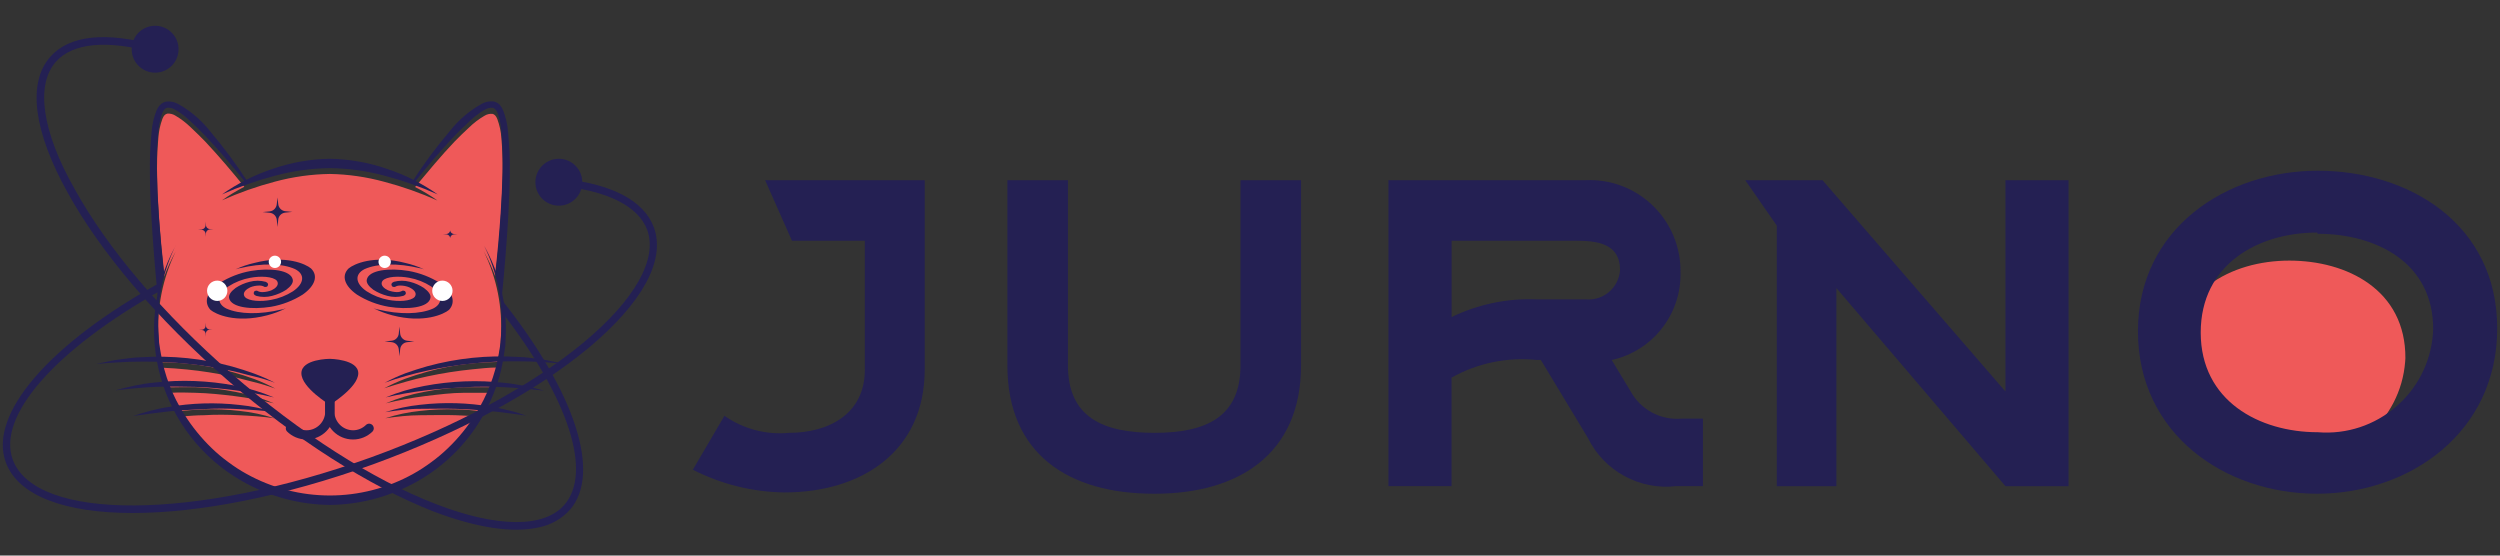<?xml version="1.0" encoding="utf-8"?>
<!-- Generator: Adobe Illustrator 25.2.1, SVG Export Plug-In . SVG Version: 6.00 Build 0)  -->
<svg version="1.1" id="Layer_1" xmlns="http://www.w3.org/2000/svg" xmlns:xlink="http://www.w3.org/1999/xlink" x="0px" y="0px"
	 viewBox="0 0 450 100" style="enable-background:new 0 0 450 100;" xml:space="preserve">
<rect x="0" y="0" width="450" height="100" fill="#333333" stroke="none"/>
<style type="text/css">
	.st0{fill:#EF5959;}
	.st1{fill:#242053;}
	.st2{fill:#FFFFFF;}
</style>
<g>
	<g>
		<path class="st0" d="M412.08,46.91c-10.56,0-20.95,5.68-20.95,17.94s10.56,18,21.06,18c10.63,0.83,19.92-7.12,20.74-17.75
			c0.02-0.21,0.03-0.43,0.04-0.64C433.03,52.19,422.47,46.91,412.08,46.91z"/>
		<path class="st1" d="M130.4,74.84c3.39,2.38,7.52,3.47,11.64,3.07c6.98,0,13.63-3.29,13.63-11.36V43.33h-13.12l-4.83-10.9h28.73
			V66.5c0,14.76-11.36,22.14-25.27,22.14c-5.73-0.08-11.36-1.48-16.47-4.09L130.4,74.84z"/>
		<path class="st1" d="M207.68,88.87c-15.22,0-26.35-7.04-26.35-23.11V32.43h10.9v33.33c0,9.31,6.25,12.15,15.56,12.15
			s15.5-2.84,15.5-12.15V32.43h10.9v33.33c0,16.07-11.36,23.11-26.29,23.11L207.68,88.87z"/>
		<path class="st1" d="M293.53,70.47c1.83,3.31,5.44,5.22,9.2,4.88h3.8v12.15h-4.77c-6.62,0.78-13.02-2.7-15.95-8.69l-8.46-14.02
			h-0.74c-5.32-0.54-10.67,0.57-15.33,3.18v19.53h-11.36V32.43h35.54c9.02-0.38,16.64,6.63,17.02,15.66
			c0.01,0.29,0.02,0.58,0.01,0.87c0.2,7.56-4.99,14.21-12.38,15.84L293.53,70.47z M285.47,53.89c3.13,0.26,5.87-2.07,6.13-5.19
			c0-0.03,0-0.06,0.01-0.09c0-4.83-4.2-5.28-8.01-5.28h-22.31v13.74c4.77-2.31,10.04-3.41,15.33-3.18H285.47z"/>
		<path class="st1" d="M328.05,32.43l32.93,38.04V32.43h11.36v55.08h-11.36l-30.43-35.66v35.66h-10.73v-46.9l-5.68-8.18
			L328.05,32.43z"/>
		<path class="st1" d="M417.08,88.87c-16.58,0-32.25-10.73-32.25-29.24s15.9-28.9,32.36-28.9s32.31,9.6,32.31,28.39
			S433.66,88.87,417.08,88.87z M417.08,41.86c-10.56,0-20.95,5.68-20.95,18s10.56,17.94,21.06,17.94
			c10.6,0.86,19.88-7.04,20.73-17.64c0.02-0.25,0.04-0.51,0.05-0.76c0.11-12.26-10.45-17.32-20.78-17.32L417.08,41.86z"/>
	</g>
	<g>
		<path class="st0" d="M90.11,39.54c0.16-2.46,0.29-4.93,0.35-7.39c0.07-2.45,0-4.9-0.21-7.35c-0.09-1.16-0.34-2.3-0.74-3.39
			c-0.22-0.54-0.51-0.85-0.88-0.92c-0.5-0.04-0.99,0.08-1.41,0.34c-1.02,0.59-1.96,1.31-2.8,2.13c-0.89,0.81-1.77,1.68-2.63,2.56
			c-2.46,2.58-4.71,5.33-7.07,8.14c1.4,0.71,2.75,1.52,4.03,2.44c-3.09-1.38-6.29-2.51-9.56-3.37c-3.2-0.88-6.49-1.36-9.81-1.42
			c-3.33,0.05-6.65,0.51-9.87,1.38c-3.27,0.86-6.47,1.99-9.56,3.37c1.28-0.91,2.63-1.73,4.03-2.44c-2.26-2.78-4.62-5.56-7.04-8.14
			c-0.86-0.87-1.72-1.74-2.61-2.56c-0.84-0.82-1.78-1.54-2.8-2.13c-0.42-0.26-0.92-0.38-1.41-0.34c-0.38,0.07-0.67,0.38-0.88,0.92
			c-0.41,1.11-0.66,2.26-0.74,3.44c-0.22,2.44-0.29,4.9-0.21,7.35c0,2.46,0.18,4.93,0.34,7.39c0.24,3.41,0.55,6.83,0.93,10.23
			c0.56-1.56,1.25-3.06,2.06-4.5c-2.34,4.8-3.41,10.13-3.09,15.46l0.13,1.98c0.07,0.66,0.21,1.31,0.31,1.95
			c0,0.18,0.06,0.35,0.09,0.53c1.55,0,3.12,0.11,4.71,0.26c2.74,0.27,5.46,0.78,8.11,1.52c1.33,0.37,2.64,0.79,3.93,1.26
			c1.28,0.49,2.53,1.05,3.74,1.7c-1.28-0.46-2.59-0.87-3.9-1.18c-1.31-0.31-2.63-0.71-3.96-0.98c-2.65-0.58-5.33-1-8.03-1.27
			c-1.46-0.14-2.92-0.26-4.38-0.32c0.19,0.79,0.42,1.58,0.62,2.36c0.14,0.41,0.29,0.82,0.45,1.18c1.55-0.04,3.12-0.04,4.77-0.04
			c2.43,0.1,4.84,0.37,7.23,0.84c2.39,0.43,4.73,1.13,6.97,2.07c-2.33-0.56-4.69-1-7.07-1.3c-2.36-0.29-4.71-0.54-7.15-0.6
			c-1.48-0.06-2.97-0.07-4.45,0c0.45,1.14,0.96,2.26,1.54,3.34c1.48-0.19,2.98-0.29,4.46-0.35c2.15-0.07,4.31,0.02,6.45,0.27
			c2.14,0.22,4.25,0.66,6.3,1.33c-2.12-0.31-4.25-0.45-6.37-0.55c-2.12-0.11-4.24-0.13-6.35,0c-1.33,0-2.65,0.13-3.97,0.22
			c0.15,0.26,0.29,0.53,0.46,0.78c1.39,2.22,3.05,4.26,4.93,6.08c0.94,0.91,1.95,1.75,3,2.52c1.05,0.78,2.15,1.49,3.29,2.13
			c9.32,5.15,20.64,5.15,29.96,0c1.14-0.64,2.24-1.35,3.29-2.13c1.05-0.77,2.06-1.62,3-2.52c1.89-1.81,3.55-3.86,4.93-6.08
			c0.16-0.25,0.31-0.52,0.46-0.78c-1.32-0.09-2.64-0.18-3.97-0.22c-2.12-0.08-4.23,0-6.35,0c-2.12,0-4.25,0.25-6.37,0.55
			c2.05-0.67,4.16-1.11,6.3-1.33c2.14-0.25,4.3-0.34,6.45-0.27c1.48,0,2.98,0.16,4.45,0.35c0.59-1.08,1.1-2.2,1.54-3.34
			c-1.48,0-2.96,0-4.44,0c-2.36,0-4.71,0.31-7.15,0.6c-2.38,0.3-4.74,0.73-7.07,1.3c2.24-0.94,4.57-1.64,6.96-2.07
			c2.37-0.46,4.78-0.74,7.19-0.84c1.6,0,3.21,0,4.82,0c0.15-0.4,0.31-0.81,0.44-1.18c0.21-0.79,0.45-1.58,0.64-2.36
			c-1.46,0-2.92,0.18-4.38,0.32c-2.71,0.27-5.41,0.69-8.08,1.26c-1.33,0.27-2.65,0.61-3.96,0.98c-1.31,0.37-2.61,0.77-3.9,1.18
			c1.21-0.64,2.46-1.21,3.74-1.7c1.3-0.47,2.6-0.89,3.93-1.26c2.65-0.74,5.36-1.25,8.1-1.52c1.55-0.15,3.12-0.24,4.71-0.26
			c0-0.18,0.07-0.35,0.09-0.53c0.09-0.65,0.24-1.3,0.31-1.95l0.13-1.98c0.32-5.33-0.74-10.66-3.09-15.46
			c0.81,1.44,1.5,2.95,2.06,4.51C89.57,46.38,89.88,42.96,90.11,39.54z"/>
		<path class="st1" d="M31.6,44.23c-2.35,4.8-3.41,10.14-3.09,15.47l0.13,1.97c0.07,0.66,0.21,1.31,0.31,1.95
			c0.65,3.9,2.08,7.63,4.22,10.96c1.39,2.22,3.05,4.26,4.93,6.08c0.94,0.91,1.94,1.75,3,2.52c1.04,0.78,2.14,1.5,3.29,2.13
			c9.32,5.17,20.64,5.17,29.96,0c1.14-0.63,2.24-1.35,3.29-2.13c1.06-0.77,2.06-1.61,3-2.52c1.89-1.81,3.55-3.86,4.93-6.08
			c2.12-3.34,3.55-7.06,4.22-10.96c0.09-0.65,0.24-1.3,0.31-1.95l0.13-1.97c0.32-5.34-0.74-10.67-3.09-15.47
			c2.66,4.72,4.01,10.07,3.91,15.5l-0.07,2.04c0,0.67-0.18,1.34-0.26,2.01c-0.19,1.35-0.46,2.68-0.82,3.99
			c-0.75,2.62-1.83,5.14-3.21,7.49c-2.79,4.75-6.78,8.68-11.58,11.39c-4.8,2.72-10.21,4.17-15.72,4.24
			c-5.52-0.06-10.94-1.52-15.74-4.24C28.7,78.18,23.34,59.3,31.6,44.25V44.23z"/>
		<path class="st1" d="M44.47,32.77h0.14c-2.06-3.19-4.33-6.23-6.78-9.13c-1.58-2.02-3.56-3.7-5.81-4.95
			c-0.66-0.36-1.41-0.5-2.15-0.4c-0.21,0.06-0.41,0.13-0.6,0.24c-0.18,0.11-0.34,0.24-0.49,0.39l-0.35,0.46l-0.24,0.48
			c-0.49,1.21-0.79,2.48-0.89,3.78c-0.25,2.49-0.36,5-0.32,7.5c0,2.48,0.12,4.97,0.25,7.45c0.28,4.97,0.67,9.91,1.18,14.87h0.26
			c0-0.14,0.06-0.27,0.09-0.41c0.04-0.14,0-0.38,0-0.57c0.04-0.42,0.1-0.84,0.2-1.25l0.21-0.93c0.08-0.38,0.21-0.75,0.38-1.11
			c-0.39-3.53-0.72-7.07-0.97-10.66c-0.16-2.46-0.29-4.93-0.34-7.39c-0.07-2.47,0.02-4.94,0.25-7.39c0.09-1.17,0.34-2.33,0.74-3.44
			c0.21-0.53,0.51-0.85,0.88-0.92c0.49-0.03,0.99,0.09,1.41,0.34c1.02,0.59,1.96,1.31,2.8,2.14c0.89,0.81,1.75,1.67,2.61,2.56
			c2.57,2.67,4.95,5.53,7.28,8.44L44.47,32.77z"/>
		<path class="st1" d="M59.37,64.59c0,0-5.12,0-5.12,2.6c0,2.6,5.12,5.68,5.12,5.68s5.12-3.13,5.12-5.68
			C64.5,64.65,59.37,64.59,59.37,64.59z"/>
		<path class="st1" d="M63.55,79.11c-2.78,0-5.03-2.25-5.03-5.03l0,0v-2.7c0-0.46,0.37-0.84,0.83-0.84s0.84,0.37,0.84,0.83
			c0,0,0,0,0,0v2.72c0.01,1.85,1.51,3.35,3.36,3.36c0.89,0,1.73-0.36,2.36-0.99c0.35-0.3,0.88-0.25,1.18,0.11
			c0.26,0.31,0.26,0.76,0,1.07C66.15,78.58,64.88,79.11,63.55,79.11z"/>
		<path class="st1" d="M55.17,79.11c-1.33,0-2.6-0.53-3.53-1.47c-0.3-0.35-0.25-0.88,0.11-1.18c0.31-0.26,0.76-0.26,1.07,0
			c0.62,0.63,1.47,0.99,2.36,0.99c1.85-0.01,3.35-1.51,3.36-3.36v-2.71c0-0.46,0.37-0.84,0.83-0.84s0.84,0.37,0.84,0.83c0,0,0,0,0,0
			v2.72C60.19,76.87,57.94,79.11,55.17,79.11z"/>
		<path class="st1" d="M69.23,68.9c1.21-0.65,2.46-1.22,3.74-1.71c1.3-0.46,2.6-0.89,3.93-1.26c5.32-1.46,10.85-2.03,16.36-1.68
			c1.38,0,2.74,0.25,4.1,0.42c0.68,0.07,1.35,0.24,2.03,0.37l2.01,0.42c-2.73-0.22-5.44-0.44-8.16-0.42
			c-2.71-0.03-5.43,0.09-8.13,0.38c-2.71,0.27-5.41,0.69-8.08,1.27c-1.33,0.27-2.65,0.61-3.96,0.98
			C71.77,68.03,70.51,68.43,69.23,68.9z"/>
		<path class="st1" d="M69.41,71.54c2.24-0.94,4.57-1.63,6.96-2.07c4.78-0.91,9.68-1.1,14.52-0.55c1.18,0.11,2.36,0.34,3.53,0.54
			s2.36,0.54,3.53,0.86c-2.36-0.26-4.79-0.52-7.19-0.62c-2.4-0.11-4.78-0.13-7.17,0c-2.39,0.13-4.71,0.31-7.15,0.6
			C74.07,70.58,71.73,71,69.41,71.54z"/>
		<path class="st1" d="M69.34,74.19c2.05-0.66,4.16-1.11,6.3-1.33c4.29-0.5,8.62-0.38,12.87,0.37c1.06,0.15,2.11,0.42,3.16,0.66
			c1.05,0.24,2.06,0.59,3.09,0.93c-2.13-0.29-4.24-0.61-6.35-0.81c-2.11-0.2-4.23-0.35-6.35-0.42c-2.12-0.07-4.23,0-6.35,0
			C73.59,73.57,71.46,73.88,69.34,74.19z"/>
		<path class="st1" d="M49.49,68.9c-1.28-0.47-2.59-0.88-3.9-1.18c-1.31-0.29-2.63-0.71-3.96-0.98c-2.65-0.58-5.33-1-8.03-1.27
			c-2.7-0.28-5.41-0.41-8.13-0.38c-2.72,0-5.43,0.2-8.16,0.42c0.66-0.15,1.33-0.29,2.01-0.42c0.67-0.13,1.34-0.29,2.03-0.37
			c1.35-0.18,2.72-0.38,4.1-0.42c5.51-0.34,11.03,0.22,16.36,1.68c1.33,0.37,2.64,0.8,3.93,1.26C47.03,67.72,48.28,68.27,49.49,68.9
			z"/>
		<path class="st1" d="M49.32,71.54c-2.33-0.56-4.69-0.99-7.07-1.3c-2.36-0.29-4.71-0.54-7.15-0.6s-4.78-0.09-7.17,0
			c-2.39,0.09-4.78,0.37-7.19,0.62c1.18-0.32,2.36-0.61,3.53-0.86s2.36-0.44,3.53-0.54c4.84-0.55,9.73-0.36,14.51,0.55
			C44.72,69.87,47.07,70.58,49.32,71.54z"/>
		<path class="st1" d="M49.39,74.19c-2.12-0.31-4.25-0.44-6.37-0.55c-2.12-0.12-4.24-0.13-6.35,0c-2.11,0.13-4.24,0.19-6.35,0.42
			c-2.11,0.24-4.22,0.52-6.35,0.81c1.02-0.34,2.05-0.66,3.09-0.93c1.04-0.27,2.1-0.51,3.16-0.66c4.25-0.75,8.58-0.88,12.87-0.39
			C45.23,73.1,47.34,73.54,49.39,74.19z"/>
		<path class="st1" d="M91.44,23.62c-0.11-1.3-0.41-2.57-0.89-3.78l-0.24-0.48l-0.32-0.46c-0.15-0.15-0.31-0.28-0.48-0.39
			c-0.19-0.1-0.39-0.18-0.6-0.24c-0.75-0.1-1.5,0.04-2.17,0.4c-2.24,1.25-4.21,2.93-5.79,4.95c-2.51,2.95-4.82,6.07-6.91,9.34
			l0.37,0.12c2.36-2.98,4.82-5.89,7.43-8.64c0.86-0.88,1.73-1.74,2.63-2.56c0.84-0.83,1.78-1.55,2.8-2.14
			c0.43-0.25,0.92-0.37,1.41-0.34c0.38,0.07,0.66,0.39,0.88,0.92c0.39,1.11,0.62,2.27,0.69,3.45c0.21,2.44,0.28,4.9,0.21,7.35
			c-0.06,2.46-0.19,4.93-0.35,7.39c-0.24,3.53-0.57,7.17-0.97,10.74c0.07,0.15,0.14,0.3,0.19,0.46c0,0.13,0,0.27,0.08,0.41
			c0.07,0.37,0.22,0.72,0.32,1.08c0.09,0.37,0.15,0.82,0.25,1.24c0.09,0.41,0.12,0.66,0.15,1h0.2c0.51-4.96,0.89-9.9,1.18-14.87
			c0.13-2.48,0.24-4.97,0.25-7.45C91.8,28.61,91.69,26.11,91.44,23.62z"/>
		<path class="st1" d="M78.79,35c-3.09-1.38-6.29-2.51-9.56-3.37c-3.22-0.87-6.53-1.33-9.86-1.37c-3.33,0.05-6.65,0.5-9.87,1.37
			c-3.27,0.86-6.47,1.99-9.56,3.37c2.82-1.99,5.91-3.54,9.18-4.62c3.3-1.14,6.76-1.75,10.24-1.8c3.49,0.05,6.95,0.66,10.24,1.8
			C72.89,31.46,75.98,33.01,78.79,35z"/>
		<path class="st1" d="M117.71,40.96c-1.81-4.9-7.7-7.95-17.06-8.83l-0.06,1.34c8.7,0.81,14.35,3.64,15.92,7.95
			c1.88,5.22-2.26,12.55-11.36,20.14c-9.42,7.84-23.04,15.21-38.39,20.77C35.22,93.71,6.38,93.89,2.29,82.72
			c-2.84-7.85,7.63-19.74,26.55-30.38c-0.07-0.43-0.01-0.88,0.18-1.27l-0.15-0.22C8.83,61.87-2.09,74.59,1.03,83.18
			c2.2,6.1,10.73,9.16,22.86,9.16c11.83,0,27.08-2.92,43.26-8.76c15.5-5.65,29.27-13.06,38.8-20.96
			C115.66,54.5,119.83,46.82,117.71,40.96z"/>
		<circle class="st1" cx="100.59" cy="32.8" r="4.22"/>
		<path class="st1" d="M90.38,54.05c0,0.18-0.08,0.35-0.13,0.53c0.04,0.06,0.07,0.12,0.09,0.19c0.11,0.22,0.17,0.47,0.16,0.72
			c0,0.27-0.02,0.55-0.07,0.81c11.88,15.39,16.26,28.7,11.15,34.58c-3.64,4.18-12.07,4.12-23.13-0.15
			c-11.42-4.4-24.49-12.8-36.75-23.47S19.34,44.75,13.45,34.04c-5.89-10.36-7.07-18.7-3.43-22.88c3.01-3.46,9.31-4.05,17.72-1.67
			l0.37-1.3c-9.07-2.57-15.67-1.85-19.1,2.08c-4.1,4.71-2.97,13.38,3.17,24.41c5.98,10.85,16.18,22.77,28.6,33.6
			s25.66,19.23,37.2,23.77c7.89,2.99,14.37,3.96,19.08,2.86c2.13-0.43,4.06-1.53,5.52-3.14C108.31,85.21,103.51,70.58,90.38,54.05z"
			/>
		<circle class="st1" cx="27.92" cy="8.86" r="4.22"/>
		<path class="st1" d="M79.25,50.98c-1.73-1.1-3.67-1.85-5.69-2.21c-3.41-0.57-7.21-0.2-7.54,1.58c-0.11,0.55,0.33,1.18,1.18,1.81
			c0.78,0.5,1.64,0.87,2.54,1.1c0.93,0.25,1.92,0.25,2.85,0c0.34-0.14,0.66-0.4,0.31-0.86l0,0c-0.07-0.03-0.15-0.06-0.22-0.07
			c-0.08-0.02-0.16-0.02-0.24,0c-0.31,0.18-0.66,0.26-1.01,0.25c-0.54-0.02-1.08-0.13-1.59-0.33l0,0l0,0
			c-0.17-0.08-0.33-0.17-0.48-0.27c-0.66-0.45-0.84-0.97-0.49-1.44l0,0c0.68-0.8,2.97-0.88,4.78-0.54l0,0
			c1.4,0.25,2.74,0.78,3.94,1.55c2.05,1.4,2.2,3.07,0.37,3.99l0,0c-2.36,1.05-6.03,1.11-9.96,0.16h-0.08l-0.68-0.21
			c1.08,0.54,2.22,0.97,3.39,1.27c5.69,1.48,9.29-0.21,10.2-0.99C82.09,54.38,81.51,52.52,79.25,50.98z"/>
		<path class="st1" d="M77.48,53.63c0.11-0.55-0.33-1.18-1.18-1.8c-0.78-0.51-1.64-0.89-2.54-1.11c-0.93-0.25-1.92-0.25-2.85,0
			c-0.33,0.14-0.66,0.4-0.29,0.86c0.24,0.31,0.24,0.31,0,0c0.07,0.04,0.14,0.06,0.22,0.07c0.08,0.01,0.16,0.01,0.24,0
			c0.3-0.19,0.65-0.27,1-0.25c0.55,0,1.08,0.11,1.59,0.32l0,0l0,0c0.17,0.08,0.33,0.17,0.48,0.27c0.66,0.45,0.84,0.97,0.49,1.45l0,0
			c-0.68,0.8-2.97,0.88-4.71,0.54l0,0c-1.4-0.25-2.74-0.78-3.94-1.55c-2.05-1.4-2.2-3.07-0.37-3.99l0,0
			c2.36-1.05,6.02-1.11,9.95-0.16h0.08l0.68,0.2c-1.08-0.5-2.22-0.89-3.38-1.15c-5.69-1.48-9.28,0.21-10.2,0.99
			c-1.34,1.31-0.75,3.14,1.5,4.71l0,0c1.74,1.1,3.68,1.84,5.71,2.19C73.36,55.77,77.15,55.4,77.48,53.63z"/>
		<circle class="st2" cx="79.63" cy="52.34" r="1.83"/>
		<circle class="st2" cx="69.24" cy="47.13" r="1.11"/>
		<path class="st1" d="M39.47,50.98c1.73-1.1,3.67-1.85,5.69-2.21c3.41-0.57,7.21-0.2,7.54,1.58c0.11,0.55-0.33,1.18-1.18,1.81
			c-0.78,0.5-1.64,0.87-2.54,1.1c-0.93,0.25-1.92,0.25-2.85,0c-0.34-0.14-0.66-0.4-0.31-0.86l0,0c0.07-0.03,0.15-0.06,0.22-0.07
			c0.08-0.02,0.16-0.02,0.24,0c0.31,0.18,0.66,0.27,1.01,0.25c0.54-0.02,1.08-0.13,1.58-0.33l0,0l0,0c0.17-0.08,0.33-0.17,0.48-0.27
			c0.65-0.45,0.82-0.97,0.49-1.44l0,0c-0.68-0.8-2.98-0.88-4.78-0.54l0,0c-1.4,0.25-2.74,0.78-3.94,1.55
			c-2.05,1.4-2.2,3.07-0.37,3.99l0,0c2.36,1.05,6.02,1.11,9.96,0.16h0.08l0.68-0.21c-1.08,0.54-2.22,0.97-3.39,1.27
			c-5.69,1.48-9.29-0.21-10.2-0.99C36.62,54.38,37.21,52.52,39.47,50.98z"/>
		<path class="st1" d="M41.23,53.63c-0.09-0.55,0.34-1.18,1.18-1.8c0.77-0.51,1.63-0.89,2.53-1.11c0.94-0.25,1.92-0.25,2.86,0
			c0.33,0.14,0.66,0.4,0.29,0.86l0,0c-0.07,0.04-0.14,0.06-0.22,0.07c-0.08,0.01-0.16,0.01-0.24,0c-0.3-0.19-0.66-0.27-1.01-0.25
			c-0.54,0.01-1.08,0.11-1.58,0.32l0,0l0,0c-0.17,0.08-0.33,0.17-0.48,0.27c-0.66,0.45-0.84,0.97-0.49,1.45l0,0
			c0.68,0.8,2.97,0.88,4.71,0.54l0,0c1.41-0.25,2.75-0.78,3.96-1.55c2.05-1.4,2.2-3.07,0.37-3.99l0,0c-2.3-1.05-6.02-1.11-9.95-0.16
			h-0.08l-0.69,0.2c1.09-0.5,2.22-0.89,3.39-1.15c5.69-1.48,9.28,0.21,10.2,0.99c1.34,1.31,0.75,3.14-1.5,4.71l0,0
			c-1.73,1.09-3.67,1.84-5.69,2.19C45.36,55.77,41.57,55.4,41.23,53.63z"/>
		<circle class="st2" cx="39.1" cy="52.34" r="1.83"/>
		<circle class="st2" cx="49.48" cy="47.13" r="1.11"/>
		<path class="st1" d="M37,39.9l0.07,0.66c0.03,0.35,0.31,0.63,0.66,0.67l0.66,0.07h-0.66c-0.35,0.04-0.63,0.32-0.66,0.67L37,42.63
			l0-0.6c-0.04-0.35-0.32-0.63-0.67-0.67h-0.66l0.66-0.07c0.35-0.04,0.63-0.32,0.67-0.67V39.9z"/>
		<path class="st1" d="M49.95,35.54l0.13,1.18c0.06,0.68,0.6,1.23,1.28,1.3l1.27,0.12l-1.27,0.13c-0.68,0.06-1.22,0.6-1.28,1.28
			l-0.13,1.3l-0.13-1.27c-0.06-0.68-0.6-1.22-1.28-1.28l-1.27-0.13l1.27-0.12c0.69-0.07,1.23-0.63,1.28-1.32L49.95,35.54z"/>
		<path class="st1" d="M71.9,58.78l0.13,1.26c0.06,0.68,0.6,1.23,1.28,1.3l1.27,0.12l-1.27,0.13c-0.68,0.06-1.22,0.6-1.28,1.28
			l-0.13,1.27l-0.12-1.27c-0.07-0.68-0.61-1.21-1.28-1.28l-1.27-0.14l1.27-0.12c0.68-0.07,1.22-0.61,1.28-1.3L71.9,58.78z"/>
		<path class="st1" d="M81.03,40.84v0.64c0.04,0.34,0.31,0.6,0.65,0.64l0.64,0.07h-0.64c-0.34,0.04-0.61,0.3-0.65,0.64v0.64v-0.64
			c-0.04-0.34-0.31-0.6-0.65-0.64h-0.64l0.64-0.07c0.34-0.03,0.61-0.3,0.65-0.64V40.84z"/>
		<path class="st1" d="M37,58.08l0.06,0.6c0.04,0.32,0.29,0.58,0.61,0.61h0.6l-0.6,0.06c-0.32,0.03-0.58,0.29-0.61,0.61L37,60.62
			v-0.6c-0.03-0.33-0.29-0.58-0.61-0.61l-0.6-0.06h0.6c0.32-0.04,0.58-0.29,0.61-0.61V58.08z"/>
	</g>
</g>
</svg>
